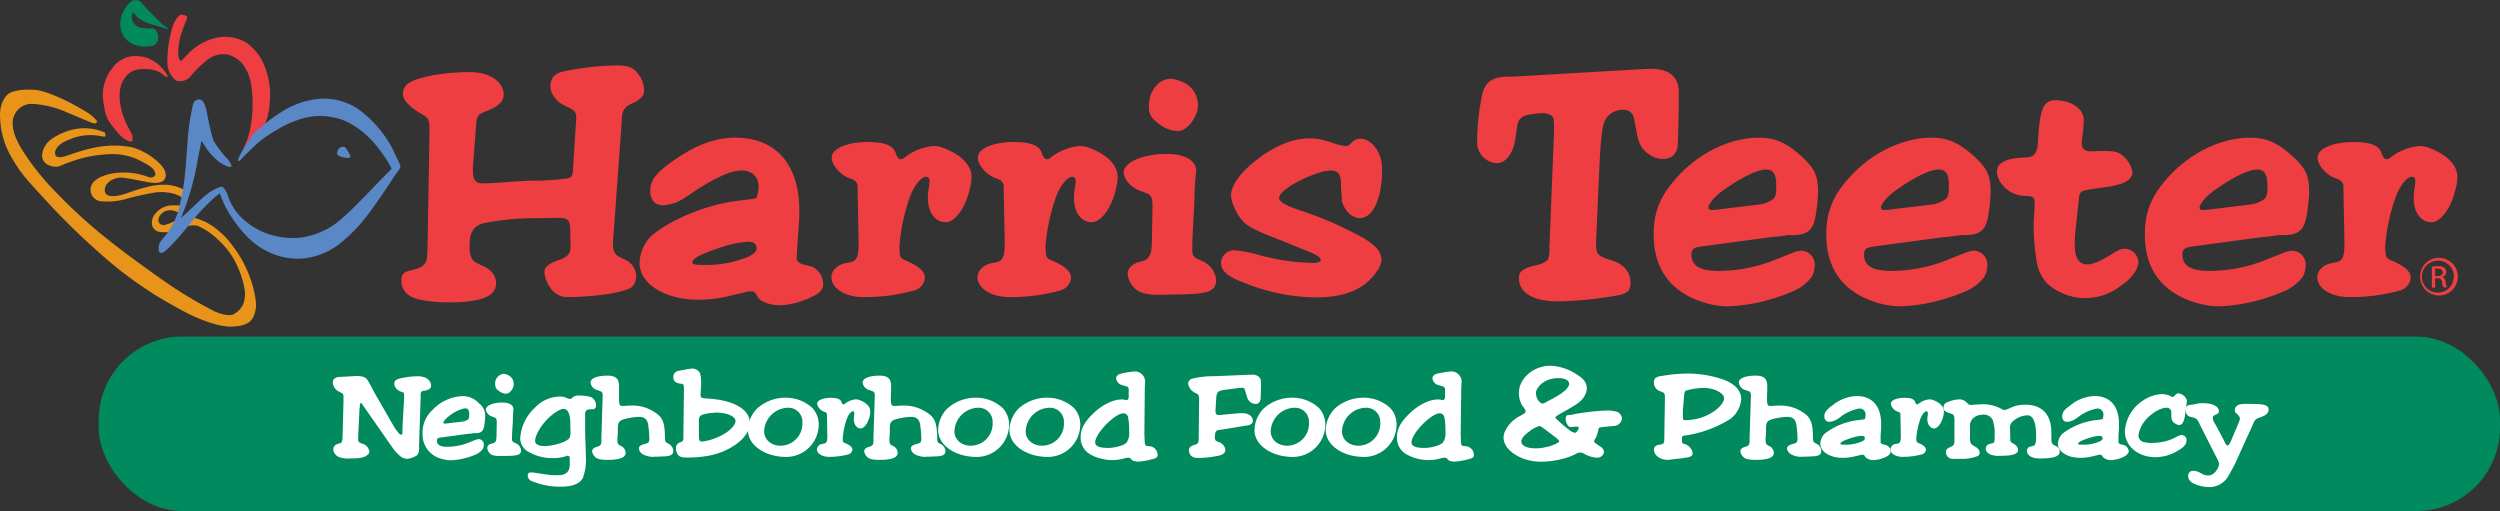 <svg id="Layer_1" data-name="Layer 1" xmlns="http://www.w3.org/2000/svg" viewBox="0 0 538.81 110.14"><rect x="0" y="0" width="538.81" height="110.14" fill="#333333" stroke="none"/><defs><style>.cls-1{fill:#008a5e;}.cls-2{fill:#e8941a;}.cls-3{fill:#5a87c6;}.cls-4{fill:#ef3e42;}.cls-5{fill:#fff;}</style></defs><rect class="cls-1" x="21.27" y="72.54" width="517.54" height="37.6" rx="18"/><path class="cls-2" d="M148.06,279.79a11.26,11.26,0,0,0-5.59-.81,13.18,13.18,0,0,0-5.77,2.21,4.79,4.79,0,0,0-2.06,3.14,2.16,2.16,0,0,0,1.24,2.46,3.58,3.58,0,0,0,2.1.39c.54-.11,1.75-.75,3.6-1.32a26.14,26.14,0,0,1,6.84-1.32,13.44,13.44,0,0,1,6.88,1.14c2,1,3.1,1.71,3.42,2.28s.52,1.12-.14,1.43a1.27,1.27,0,0,1-1.14,0,15.39,15.39,0,0,0-6.95-.85c-2.85.39-4.13,1.28-4.7,1.85a2.45,2.45,0,0,0-.54,2.78,2.53,2.53,0,0,0,2.21,1.5,15.24,15.24,0,0,0,4.88-.43,64,64,0,0,1,6.27-1.43,10,10,0,0,1,3.35,0,6.93,6.93,0,0,1,2.25.71,2.78,2.78,0,0,0,.74.36l-.39,1.74a11.29,11.29,0,0,0-1.74-.1,4.74,4.74,0,0,0-3.71,1.67,2.89,2.89,0,0,0-.75,2.82,2,2,0,0,0,1.89,1.28,9,9,0,0,0,1.75,0s3.44-1.17,4.05-1.34a5.49,5.49,0,0,1,2.11,0,15.54,15.54,0,0,1,4.6,3.21,16.51,16.51,0,0,1,3.56,4.73c.92,1.75,2.38,5.74,1.92,7.77a4.34,4.34,0,0,1-2.42,3.35c-.82.38-2.35.1-4.06-.64a89.66,89.66,0,0,1-8.16-4.7c-2.46-1.57-10.51-7.31-14.61-10.62a107.6,107.6,0,0,1-11.36-10.3,53.45,53.45,0,0,1-7.55-9.54c-1.57-2.61-2.43-5.46-1.36-7.34a4.07,4.07,0,0,1,3.85-2.21,21.59,21.59,0,0,1,7.59,1.92c3.67,1.53,5.41,2.34,5.8,2.29s.57-.36.43-.57a9,9,0,0,0-2.6-2.11c-1.78-1.1-7.62-4.35-10.86-4.56s-5.06.43-5.63.89-2,2.1-1.75,5.24a17.8,17.8,0,0,0,2.49,8.48c1.79,3.06,2.64,4.09,6.13,7.87A155.86,155.86,0,0,0,148,306.7a85.84,85.84,0,0,0,16.25,11.19c4.48,2.53,8.76,3.84,11.08,3.77s4.16-.49,4.88-2.31.64-2.92-.18-6.31a25.86,25.86,0,0,0-4.53-9,17.87,17.87,0,0,0-4.41-4.2,12,12,0,0,0-3.82-1.64c-.53-.11-3.63,1.53-3.63,1.53l-.07-1.07a8.1,8.1,0,0,1-2.6,1.1c-1.11.15-1.71-.85-1-2a2.65,2.65,0,0,1,2.67-1.14,6,6,0,0,1,1.64.57l1.24-4.81a9,9,0,0,0-4.06-1.28c-3.67-.22-7.72,1.63-9.62,2.13-3.45.93-3.77-.42-3.74-1.06.1-1.83,2.32-2.78,3.89-2.6,1.91.21,5.52,1.06,6.51,1.1s2.21,0,2.61-1-.15-2.24-1.46-3.42a14,14,0,0,0-5.71-3.24c-5.16-1-9.44.21-13.89,1.78-2.16.76-2.78.22-2.64-.78s1.28-2.09,3.46-2.82a10.71,10.71,0,0,1,4.67-.78c1.07,0,2.42.36,2.52.32a.4.4,0,0,0,.18-.46A1.29,1.29,0,0,0,148.06,279.79Z" transform="translate(-125.52 -251.27)"/><path class="cls-3" d="M199.74,285.22c-1-.19-1.49-.44-1.56-.84A1.46,1.46,0,0,1,199,283c.53-.14.86-.09,1.1.24a8.77,8.77,0,0,1,.61,1c.24.43.47.65.24.9s-.47.19-.76.14A4.59,4.59,0,0,1,199.74,285.22Z" transform="translate(-125.52 -251.27)"/><path class="cls-4" d="M161.73,267.74a10,10,0,0,0-1.73-2.26,7.54,7.54,0,0,0-5.06-2.13,6.08,6.08,0,0,0-5.2,2.6,9.27,9.27,0,0,0-1.89,7.58c.47,3.39,1.18,4,2.67,5.88s2.61,2.33,3,2.35c.72,0,.56-.32.57-.71,0-1.25-.78-1.6-1.78-4.17s-1.59-6.13-.14-8.44c.89-1.43,2-2.42,5-2.28a6.44,6.44,0,0,1,2.92.75,10.83,10.83,0,0,1,1,.82A.71.71,0,0,0,161.73,267.74Z" transform="translate(-125.52 -251.27)"/><path class="cls-4" d="M164.44,254.44c-.71.45-1.41,1.32-1.91,3.24a25.73,25.73,0,0,0-.93,7.52,5.36,5.36,0,0,0,1,2.56c.57.72,1,1.14,2,1a2.92,2.92,0,0,0,2.17-1.28,24.13,24.13,0,0,1,3.46-3.32,5.68,5.68,0,0,1,4.38-1.14,6.45,6.45,0,0,1,3.31,2.18,10,10,0,0,1,1.78,4.66,27.53,27.53,0,0,1,.11,6.7,22.52,22.52,0,0,1-.89,4.49,31.22,31.22,0,0,1-1.68,3.81,48.83,48.83,0,0,0,4.42-4.84,14.7,14.7,0,0,0,2-6.77,15.86,15.86,0,0,0-.82-6.88,11.1,11.1,0,0,0-4.08-5.8,8.82,8.82,0,0,0-6.13-1.26,12.4,12.4,0,0,0-6.27,3.25c-1.6,1.64-1.82,1.89-1.82,1.89-.19-.16-.7-.63-.6-2a14,14,0,0,1,.8-4.35c.44-1.34,1-2.56,1.11-2.9s-.22-.52-.54-.66A1.9,1.9,0,0,0,164.44,254.44Z" transform="translate(-125.52 -251.27)"/><path class="cls-1" d="M161.73,257.58s-2.11-.67-3.32-1a9,9,0,0,1-2.4-1,3.92,3.92,0,0,1-1.28-1.05,3.83,3.83,0,0,1-.52-.65,2.1,2.1,0,0,0-.28.79,2.35,2.35,0,0,0,.74,1.94,2.68,2.68,0,0,0,1.63.69,10,10,0,0,0,2.06.06c.37,0,.94.59,1.06,1a2.64,2.64,0,0,1,.08,1.74c-.4.7-.69,1.09-2.17,1.17a5.85,5.85,0,0,1-3.69-.8,4.34,4.34,0,0,1-2.12-3.17,5.79,5.79,0,0,1,.89-4.09c1-1.57,1.49-1.74,1.86-1.86a2,2,0,0,1,1.34.15c.35.2.52.51,1.18,1.25s1.8,1.86,2.94,3a13.57,13.57,0,0,0,2,1.65Z" transform="translate(-125.52 -251.27)"/><path class="cls-3" d="M175.45,287a5.19,5.19,0,0,0-1.13-1.7,25.42,25.42,0,0,1-2.78-3.71,48.91,48.91,0,0,1-1.39-5.95c-.28-1.39-.78-2.74-1.39-2.88a1.31,1.31,0,0,0-1.6.85,49,49,0,0,0-1.21,8.05c-.25,3.46-.5,7.13-.78,9a52,52,0,0,1-1.14,5.74,16.23,16.23,0,0,1-2.28,4.88c-.93,1.31-1.85,2-2,3s.09,1.55.5,1.51.85-.32,2-1.46,3.63-4.06,4.56-5.27a44.77,44.77,0,0,1,4.31-4.63,17.42,17.42,0,0,1,1.78-1.51,18.79,18.79,0,0,0,1.42,3.29c1,1.92,4.13,6.73,8,8.8a14.74,14.74,0,0,0,8.12,2,15.38,15.38,0,0,0,8.12-3.07,34.55,34.55,0,0,0,6.38-6.59c1.64-2.15,4.1-5.84,5.2-7.52s1.66-2.35,1.66-2.35v-.58s-.23-.52-1.09-2.27A20.67,20.67,0,0,0,208,280a23.8,23.8,0,0,0-5.34-5.27,13.32,13.32,0,0,0-8.09-2.18,18,18,0,0,0-7.83,2.5,39.27,39.27,0,0,0-6.28,4.77,20.61,20.61,0,0,0-1.85,2.6,19.93,19.93,0,0,0-1.67,2.92,2.29,2.29,0,0,0-.13.58h.38s1.39-1.49,3.06-3.06a22.42,22.42,0,0,1,4.78-3.49,21.32,21.32,0,0,1,4.59-2.21,13.75,13.75,0,0,1,8.16-.5c3.06.64,6.84,3.1,9.73,7.16a20.45,20.45,0,0,1,2.41,3.84s-1.33,1.31-3.16,3.21c-2.11,2.19-4.89,5.12-7.27,7.24a16.7,16.7,0,0,1-9.26,4.38,17,17,0,0,1-7.31-.93,15.89,15.89,0,0,1-5.16-3.21,11.74,11.74,0,0,1-2.85-4.13c-.78-2.66-1.61-2.71-1.61-2.71s-1.81.18-4.52,2.78c-2.25,2.17-4.29,4-4.29,4a47.28,47.28,0,0,0,2.12-5.95,52.72,52.72,0,0,0,1.53-6.7c.39-2,.82-4.06.82-4.06l1.14,1.82a17.64,17.64,0,0,0,2.24,2.46,8,8,0,0,0,2.32,1.31C175,287.25,175.41,287.21,175.45,287Z" transform="translate(-125.52 -251.27)"/><path class="cls-4" d="M262,273.45l-.79.36a3,3,0,0,0-1.64,2.57l-.07,1.36-1.72,23.63-.14,1.72v.85c0,1.43.36,2.15,1.29,2.65l1.85.92a4.11,4.11,0,0,1,1.86,3.29,3.23,3.23,0,0,1-1.07,2.43c-1.5,1.07-8,2.07-13.93,2.07a4.31,4.31,0,0,1-3.49-2,6.53,6.53,0,0,1-1.29-3.36c0-1.14.86-1.86,3.36-2.71,1.71-.64,2.28-1.36,2.28-2.86l-.07-3.57c-.07-2.14-.5-2.57-2.64-2.57l-5.07.07a53.88,53.88,0,0,0-11.21,1.14c-2,.65-2.79,2-2.79,4.79a6.14,6.14,0,0,0,.36,2.43c.29.78.72,1.14,2.5,1.92s2.86,2.07,2.86,3.72c0,2.85-3.15,4.14-10.36,4.14a32.3,32.3,0,0,1-5.21-.43c-3.28-.5-4.85-1.93-4.85-4.36,0-1.28.5-1.78,2.21-2.14,2.5-.57,3.35-1.35,3.35-3.28l.08-1.36.42-24.42V279.1c0-2-.21-2.43-1.64-3.22-2.78-1.64-4.07-3-4.07-4.42a2.72,2.72,0,0,1,.86-2c1.71-1.5,7.71-2.65,13.57-2.65,4.21,0,7.28,2.07,7.28,4.86,0,1.5-1.22,2.64-4.14,3.71a4.46,4.46,0,0,0-1.15.64,2.32,2.32,0,0,0-.57,1.15,5.71,5.71,0,0,1-.07.93l-.71,9.21V288c0,2.07.57,2.79,2.07,2.79h.14c1.07,0,2.22-.08,3.43-.15,3.28-.28,5.35-.35,6.35-.43H242l3.42-.21c1.29-.14,2.07-.21,2.43-.29.93-.21,1.14-.57,1.21-2.71l.58-9.07a12.06,12.06,0,0,0,.07-1.35c0-1-.29-1.43-1.36-2-2.21-1.07-2.43-1.22-3.21-2.22a4,4,0,0,1-1-2.5,3.5,3.5,0,0,1,.71-2.14,4.22,4.22,0,0,1,1.86-1,61.68,61.68,0,0,1,11.92-1.35c2.29,0,3.5.5,4.5,1.92a5.87,5.87,0,0,1,1.21,3.36C264.38,271.81,263.67,272.67,262,273.45Z" transform="translate(-125.52 -251.27)"/><path class="cls-4" d="M301,315a17.71,17.71,0,0,1-7.35,2.07c-2,0-4.07-.71-4.71-1.64l-.57-.93a1.11,1.11,0,0,0-1-.43,3,3,0,0,0-.79.07l-3.36.79a27.77,27.77,0,0,1-7.35.93c-7,0-12.5-3.43-12.5-7.86a8.51,8.51,0,0,1,2.5-5.85c3.93-3.43,11.64-6.64,17.93-7.5l3.78-.5c.93-.07,1.07-.21,1.21-1a7.51,7.51,0,0,0,.22-1.57c0-2.21-1.36-3.57-3.72-3.57s-6.21,1.86-10.85,5c-2.28,1.57-3.14,2-4.85,2.36a8.44,8.44,0,0,1-1.15.14c-1.78,0-2.78-1.14-2.78-3.22s1.28-3.78,4.64-6.14c5.07-3.64,9.35-5.21,13.64-5.21,8.78,0,13.85,5.71,13.85,15.71,0,.86,0,1.64-.07,2.5l-.29,4.07-.14,2.14c0,.64-.07,1.22-.07,1.64s.43.93,1.21,1.22l2,.5a4.06,4.06,0,0,1,2.5,3.78C302.94,313.51,302.37,314.3,301,315ZM286.8,303.37a21.16,21.16,0,0,0-4.57.79c-4.92,1.5-7.49,2.71-7.49,3.64,0,.43.64.57,2.07.57h1.64a23.16,23.16,0,0,0,7.07-1.29c2-.64,3.07-1.42,3.07-2.28S288.09,303.37,286.8,303.37Z" transform="translate(-125.52 -251.27)"/><path class="cls-4" d="M334.57,291.88c-.93,4.14-3.21,7.28-5.21,7.28-2.29,0-3.86-2.07-3.86-5.21a14.22,14.22,0,0,1,.29-2.72c0-.42.07-.78.07-1,0-.57-.29-.85-.79-.85-1.07,0-2.78,2.21-3.57,4.71a40.53,40.53,0,0,0-2.14,10.35,8.1,8.1,0,0,0,.07,1.15,2.53,2.53,0,0,0,.15.92c.14.36.42.65,1.21.93,2.86,1.22,4.07,2.36,4.07,3.71a3.17,3.17,0,0,1-2.29,2.72,39.73,39.73,0,0,1-11,1.43c-3.86,0-6.86-1.86-6.86-4.29,0-1.5,1.43-2.78,3.29-3.07,2.14-.28,2.57-.93,2.57-4.35v-.36l-.21-10.78v-1a2.06,2.06,0,0,0-.15-.64c-.21-.5-.5-.72-1.43-1.08-2.07-.64-4-2.85-4-4.49,0-1.93,3.28-3.36,7.71-3.36,3.64,0,5.49.71,6.07,2.36.35,1,.64,1.35,1.14,1.35a1.57,1.57,0,0,0,.86-.43,11.73,11.73,0,0,1,6.14-2.42,6.77,6.77,0,0,1,2.71.64c3.57,1.5,5.5,3.64,5.5,6.07A10.29,10.29,0,0,1,334.57,291.88Z" transform="translate(-125.52 -251.27)"/><path class="cls-4" d="M366.06,291.88c-.93,4.14-3.22,7.28-5.21,7.28-2.29,0-3.86-2.07-3.86-5.21a14.22,14.22,0,0,1,.29-2.72c0-.42.07-.78.07-1,0-.57-.29-.85-.79-.85-1.07,0-2.78,2.21-3.57,4.71a40.53,40.53,0,0,0-2.14,10.35,8.1,8.1,0,0,0,.07,1.15,2.81,2.81,0,0,0,.14.92c.15.36.43.65,1.22.93,2.85,1.22,4.07,2.36,4.07,3.71a3.17,3.17,0,0,1-2.29,2.72,39.79,39.79,0,0,1-11,1.43c-3.86,0-6.86-1.86-6.86-4.29,0-1.5,1.43-2.78,3.29-3.07,2.14-.28,2.57-.93,2.57-4.35v-.36l-.22-10.78v-1a2,2,0,0,0-.14-.64c-.21-.5-.5-.72-1.43-1.08-2.07-.64-4-2.85-4-4.49,0-1.93,3.29-3.36,7.71-3.36,3.65,0,5.5.71,6.07,2.36.36,1,.65,1.35,1.15,1.35a1.52,1.52,0,0,0,.85-.43,11.79,11.79,0,0,1,6.14-2.42,6.78,6.78,0,0,1,2.72.64c3.57,1.5,5.49,3.64,5.49,6.07A10.25,10.25,0,0,1,366.06,291.88Z" transform="translate(-125.52 -251.27)"/><path class="cls-4" d="M379.62,314.72l-3.78.08h-.43a11,11,0,0,1-4.14-.58,4.85,4.85,0,0,1-2.71-3.85c0-1.36,1-2.29,2.78-2.71s2.36-1.22,2.43-4l.14-7.29v-.92c0-1.5-.36-2.22-1.21-2.5l-1.5-.57c-1.93-.72-3.5-2.5-3.5-3.93,0-2.21,4.14-4,9.28-4,3.93,0,6.36,1.43,6.36,3.71,0,.15-.08.43-.08.86a32.77,32.77,0,0,0-.28,4.21c-.07,1.86-.14,3.93-.29,6.14-.14,2.43-.21,4.36-.21,5.86a3.71,3.71,0,0,0,.14.93,1.83,1.83,0,0,0,.72.78c.21.07.57.29,1.21.57a4.86,4.86,0,0,1,3.07,4.07C387.62,314,386.12,314.65,379.62,314.72Zm3.64-38.7c-.92,2.08-2.49,3.5-3.92,3.5a6.94,6.94,0,0,1-4.14-1.64c-1.57-1.14-2.07-2.07-2.07-3.57,0-3.5,2.07-6.07,4.85-6.07a8.47,8.47,0,0,1,1.5.36,6,6,0,0,1,2.71,1.57,5.29,5.29,0,0,1,1.5,3.78A5,5,0,0,1,383.26,276Z" transform="translate(-125.52 -251.27)"/><path class="cls-4" d="M418.46,298.3a4.09,4.09,0,0,1-2.92-1.93,6,6,0,0,1-.79-1.71c-.07-.43-.07-1.14-.14-2.14a5.21,5.21,0,0,1-.07-1v-.36c0-2.35-.57-3.14-2.29-3.14a8.12,8.12,0,0,0-2.28.43c-4.57,1.43-8.78,4.07-8.78,5.5,0,.78,1.57,1.71,4.49,2.64a78.52,78.52,0,0,1,11.57,4.85c4.21,2.07,6,3.79,6,5.79a4.38,4.38,0,0,1-.93,2.43c-2.64,3.92-6.78,5.71-13.28,5.71a41.94,41.94,0,0,1-14.78-2.93c-4.14-1.5-5.57-2.71-5.57-4.57a2.78,2.78,0,0,1,3-2.64,27.55,27.55,0,0,1,5.43,1.07c1.64.43,3.07.71,4.14.93a47.7,47.7,0,0,0,7.42.71c.86,0,1.5-.28,1.5-.71s-1-1.14-2.93-1.86l-5.42-2.21c-5.57-2.14-7.14-2.93-8.36-4.14a9.57,9.57,0,0,1-1.92-3.07,6.41,6.41,0,0,1-.72-2.57c0-2,1.93-4.79,5.14-7.36,4.15-3.28,8.07-4.93,11.86-4.93a10.49,10.49,0,0,1,3.07.43,20.7,20.7,0,0,1,2.28.72,10.67,10.67,0,0,0,2.29.5,1.28,1.28,0,0,0,.92-.29l.65-.64a2.75,2.75,0,0,1,1.64-.64c2.5,0,4.71,3,4.71,6.42C423.39,294.16,421.46,298.3,418.46,298.3Z" transform="translate(-125.52 -251.27)"/><path class="cls-4" d="M487.3,276.31c-.08,3.64-.15,5.86-.22,6.57a3.21,3.21,0,0,1-1.14,2.07,3.38,3.38,0,0,1-2.07.57,5.2,5.2,0,0,1-3.07-1.07c-1.5-1.14-2.07-2.14-2.5-4.43l-.29-1.64-.28-1.21a2.27,2.27,0,0,0-2.64-2.22,4.18,4.18,0,0,0-3.93,3c-.43,1.43-.71,4.5-.93,9.21l-.71,16.07v.28a5.83,5.83,0,0,0,.14,1.86c.21.86.93,1.29,2.71,1.86,3,.78,4.57,2.57,4.57,5a3.08,3.08,0,0,1-.43,1.71,4.3,4.3,0,0,1-2.42,1,79.63,79.63,0,0,1-12.86,1.28c-5.21,0-8.35-1.85-8.35-5,0-1.43.86-2.07,3.36-2.72a5.52,5.52,0,0,0,2.85-1.21,5.41,5.41,0,0,0,.36-2.64c0-.65.07-1.15.07-1.5l.93-23.42v-1.29c0-.78-.07-1.21-.07-1.43-.15-.85-1.07-1.35-2.5-1.35a24.66,24.66,0,0,0-2.64.28c-1.93.36-2.57,1-2.79,2.93l-.28,2c-.43,3.36-2.07,5.57-4.07,5.57a4.47,4.47,0,0,1-4.22-4.64A49.71,49.71,0,0,1,445,271.53c.64-2.5,2-3.57,5-3.72l2.5-.07,25.64-1.5c1.57-.07,2.71-.14,3.28-.14,3.86,0,5.93,1.79,5.93,5.07Z" transform="translate(-125.52 -251.27)"/><path class="cls-4" d="M516.85,297.66c-.5,3.07-1.64,4.14-4.5,4.28h-1.64a12.21,12.21,0,0,1-2,.29l-2,.21-14.85,2c-1.36.22-1.79.65-1.79,1.72,0,2.42,1.86,3.5,5.86,3.5a32.9,32.9,0,0,0,11.35-2.08l4.64-1.85a7.23,7.23,0,0,1,1.86-.43,3,3,0,0,1,2.85,3.28,5,5,0,0,1-.64,2.36,9.72,9.72,0,0,1-4.28,3.21,39.37,39.37,0,0,1-13.57,3.14,18,18,0,0,1-5-.71c-7.35-2.14-11.21-7.14-11.21-14.71,0-5.28,1.57-8.85,5.86-13.28,4.64-4.71,10.92-7.64,16.78-7.64,3.57,0,5.85,1,9.28,4.07,2.78,2.57,3.5,4.14,3.5,7.64A36.59,36.59,0,0,1,516.85,297.66Zm-10.71-9.85c-1.86,0-5.21,1.64-9.14,4.42-1.79,1.22-3.29,3-3.29,3.79,0,.35.29.5.72.5a9.41,9.41,0,0,0,1.78-.15l8.29-1a6.41,6.41,0,0,0,3.28-1.29c.43-.43.57-1.21.57-2.71C508.35,288.81,507.78,287.81,506.14,287.81Z" transform="translate(-125.52 -251.27)"/><path class="cls-4" d="M554.05,297.66c-.5,3.07-1.64,4.14-4.5,4.28h-1.64a12.44,12.44,0,0,1-2,.29l-2,.21-14.85,2c-1.36.22-1.79.65-1.79,1.72,0,2.42,1.86,3.5,5.86,3.5a32.9,32.9,0,0,0,11.35-2.08l4.64-1.85a7.23,7.23,0,0,1,1.86-.43,3,3,0,0,1,2.85,3.28,5,5,0,0,1-.64,2.36,9.78,9.78,0,0,1-4.28,3.21,39.37,39.37,0,0,1-13.57,3.14,18,18,0,0,1-5-.71c-7.35-2.14-11.21-7.14-11.21-14.71,0-5.28,1.57-8.85,5.86-13.28,4.64-4.71,10.92-7.64,16.78-7.64,3.57,0,5.85,1,9.28,4.07,2.78,2.57,3.5,4.14,3.5,7.64A36.59,36.59,0,0,1,554.05,297.66Zm-10.71-9.85c-1.86,0-5.22,1.64-9.14,4.42-1.79,1.22-3.29,3-3.29,3.79,0,.35.29.5.72.5a9.41,9.41,0,0,0,1.78-.15l8.29-1a6.41,6.41,0,0,0,3.28-1.29c.43-.43.57-1.21.57-2.71C545.55,288.81,545,287.81,543.34,287.81Z" transform="translate(-125.52 -251.27)"/><path class="cls-4" d="M582.32,313.08a12.34,12.34,0,0,1-15.42-.57,8.41,8.41,0,0,1-2.29-4.14,46.29,46.29,0,0,1-.78-9,9.19,9.19,0,0,1,.07-1.35c.07-1.22.14-2.22.14-2.86,0-1.28-.28-1.57-1.57-1.64a10.91,10.91,0,0,1-1.57-.14c-2.64-.43-5-2.86-5-5.22,0-1.57,1.79-2.64,4.64-2.85l2.08-.15c1.35-.14,2-1.07,2.14-3.28.35-7.07,1.14-9,3.71-9,3.5,0,6.14,1.86,6.14,4.22a23.92,23.92,0,0,1-.21,3,16.86,16.86,0,0,0-.22,2.08c0,1.14.72,1.71,2.07,1.71a10.32,10.32,0,0,0,1.36-.07h1.21c2.86,0,3.43.21,4.72,1.5a5.59,5.59,0,0,1,1.57,3c0,1.78-1.86,2.78-6.22,3.35-.85.07-1.49.22-2.07.29l-1.28.21c-1.64.29-1.86.5-2,2.22l-.64,6a28.1,28.1,0,0,0-.22,3.43c0,3.14.86,4.43,2.79,4.43,1.07,0,2.85-.72,5.07-2.14,1.5-.93,2.07-1.22,2.78-1.22a3,3,0,0,1,3.07,2.79C586.39,309.37,584.89,311.37,582.32,313.08Z" transform="translate(-125.52 -251.27)"/><path class="cls-4" d="M622.66,297.66c-.5,3.07-1.64,4.14-4.49,4.28h-1.65a12,12,0,0,1-2,.29l-2,.21-14.86,2c-1.35.22-1.78.65-1.78,1.72,0,2.42,1.86,3.5,5.85,3.5a33,33,0,0,0,11.36-2.08l4.64-1.85a7.26,7.26,0,0,1,1.85-.43,3,3,0,0,1,2.86,3.28,5.11,5.11,0,0,1-.64,2.36,9.76,9.76,0,0,1-4.29,3.21A39.27,39.27,0,0,1,604,317.29a17.91,17.91,0,0,1-5-.71c-7.36-2.14-11.21-7.14-11.21-14.71,0-5.28,1.57-8.85,5.85-13.28,4.65-4.71,10.93-7.64,16.78-7.64,3.57,0,5.86,1,9.29,4.07,2.78,2.57,3.49,4.14,3.49,7.64A35.07,35.07,0,0,1,622.66,297.66ZM612,287.81c-1.85,0-5.21,1.64-9.14,4.42-1.78,1.22-3.28,3-3.28,3.79,0,.35.29.5.71.5a9.55,9.55,0,0,0,1.79-.15l8.28-1a6.42,6.42,0,0,0,3.29-1.29c.42-.43.57-1.21.57-2.71C614.17,288.81,613.6,287.81,612,287.81Z" transform="translate(-125.52 -251.27)"/><path class="cls-4" d="M654.79,291.88c-.92,4.14-3.21,7.28-5.21,7.28-2.28,0-3.85-2.07-3.85-5.21a14.92,14.92,0,0,1,.28-2.72c0-.42.07-.78.07-1,0-.57-.28-.85-.78-.85-1.07,0-2.79,2.21-3.57,4.71a40.19,40.19,0,0,0-2.15,10.35,7.1,7.1,0,0,0,.08,1.15,2.81,2.81,0,0,0,.14.92c.14.36.43.65,1.21.93,2.86,1.22,4.07,2.36,4.07,3.71a3.17,3.17,0,0,1-2.28,2.72,39.81,39.81,0,0,1-11,1.43c-3.85,0-6.85-1.86-6.85-4.29,0-1.5,1.43-2.78,3.28-3.07,2.15-.28,2.57-.93,2.57-4.35v-.36l-.21-10.78v-1a2,2,0,0,0-.14-.64c-.22-.5-.5-.72-1.43-1.08-2.07-.64-4-2.85-4-4.49,0-1.93,3.28-3.36,7.71-3.36,3.64,0,5.5.71,6.07,2.36.36,1,.64,1.35,1.14,1.35a1.54,1.54,0,0,0,.86-.43,11.76,11.76,0,0,1,6.14-2.42,6.74,6.74,0,0,1,2.71.64c3.57,1.5,5.5,3.64,5.5,6.07A9.8,9.8,0,0,1,654.79,291.88Z" transform="translate(-125.52 -251.27)"/><path class="cls-5" d="M217,335.48c-.63.06-.76.19-.82.73l0,.63-.33,10c0,.05,0,.32,0,.76a1,1,0,0,1,0,.24,2.28,2.28,0,0,1-.4,1.5,2.69,2.69,0,0,1-.82.46,3.42,3.42,0,0,1-1.33.35,2.59,2.59,0,0,1-1.28-.38,9.79,9.79,0,0,1-1.82-1.9l-5.84-8.37L204,339l-.44-.65c-.08-.13-.16-.22-.24-.22s-.25.17-.25.47c0,.08,0,.16,0,.3s-.06.38-.06.43l-.3,6.06,0,.52V346c0,.46.19.65.87.9a2,2,0,0,1,1.54,1.71.85.85,0,0,1-.38.68c-.59.57-1.65.79-3.72.79a5.91,5.91,0,0,1-2.42-.3,2,2,0,0,1-1.25-1.58,1.22,1.22,0,0,1,.87-1.22l.63-.19c.35-.08.49-.52.51-1.49l.19-7.45,0-1v-.11a.79.79,0,0,0-.52-.84l-.65-.33a2.38,2.38,0,0,1-1.14-1.87,1.2,1.2,0,0,1,.27-.74,1.64,1.64,0,0,1,.93-.43l1.87-.11,2-.11h.25a4.74,4.74,0,0,1,1.19.16c.76.28.87.41,1.8,2.15l.51,1,.28.49,3.88,6.74c.11.19.27.46.49.81a6,6,0,0,0,.52.68c.32.44.54.63.73.63s.27-.19.3-.47l0-.43,0-.57.35-6.28c0-.27,0-.49,0-.62a1.35,1.35,0,0,0,0-.33.46.46,0,0,0-.38-.49l-.54-.19a2.3,2.3,0,0,1-1-.92,1.21,1.21,0,0,1-.19-.68c0-.57.3-.9,1.11-1.12a17.54,17.54,0,0,1,4.05-.51c1.55,0,2.75.84,2.75,1.93C218.58,334.88,217.9,335.37,217,335.48Z" transform="translate(-125.52 -251.27)"/><path class="cls-5" d="M229.89,343c-.19,1.17-.63,1.57-1.72,1.63h-.62a6,6,0,0,1-.76.11l-.76.08-5.66.76c-.51.08-.68.24-.68.65,0,.93.71,1.33,2.23,1.33a12.74,12.74,0,0,0,4.32-.78l1.77-.71a2.9,2.9,0,0,1,.71-.16,1.15,1.15,0,0,1,1.08,1.25,1.84,1.84,0,0,1-.24.89,3.82,3.82,0,0,1-1.63,1.23,15.16,15.16,0,0,1-5.17,1.19,6.86,6.86,0,0,1-1.9-.27,5.41,5.41,0,0,1-4.27-5.6,6.58,6.58,0,0,1,2.23-5.06,9.35,9.35,0,0,1,6.39-2.9,4.7,4.7,0,0,1,3.53,1.55,3.27,3.27,0,0,1,1.34,2.9A13.48,13.48,0,0,1,229.89,343Zm-4.08-3.75a7.8,7.8,0,0,0-3.48,1.68c-.68.46-1.25,1.14-1.25,1.44,0,.14.11.19.27.19a4.13,4.13,0,0,0,.68-.05l3.15-.38a2.41,2.41,0,0,0,1.25-.49c.17-.17.22-.46.22-1C226.65,339.67,226.43,339.29,225.81,339.29Z" transform="translate(-125.52 -251.27)"/><path class="cls-5" d="M234.72,349.53l-1.44,0h-.16a4.17,4.17,0,0,1-1.58-.22,1.85,1.85,0,0,1-1-1.46c0-.52.38-.87,1.06-1s.9-.46.93-1.52l.05-2.77v-.36c0-.57-.14-.84-.46-.95l-.57-.21a2,2,0,0,1-1.33-1.5c0-.84,1.57-1.52,3.53-1.52,1.49,0,2.42.54,2.42,1.41,0,.06,0,.16,0,.33a13.51,13.51,0,0,0-.11,1.6c0,.71-.05,1.5-.11,2.34s-.08,1.66-.08,2.23a1.28,1.28,0,0,0,.06.35.64.64,0,0,0,.27.3l.46.22a1.84,1.84,0,0,1,1.17,1.55C237.77,349.26,237.2,349.51,234.72,349.53Zm1.39-14.73c-.35.79-1,1.33-1.49,1.33a2.64,2.64,0,0,1-1.58-.62,1.51,1.51,0,0,1-.79-1.36,2.06,2.06,0,0,1,1.85-2.31,3,3,0,0,1,.57.13,2.31,2.31,0,0,1,1,.6,2,2,0,0,1,.57,1.44A1.89,1.89,0,0,1,236.11,334.8Z" transform="translate(-125.52 -251.27)"/><path class="cls-5" d="M253.83,339.21a.76.76,0,0,1-.51.27l-.6,0c-.79.05-1.09.35-1.09,1.12a2.58,2.58,0,0,0,0,.46c0,.3,0,1.19,0,2.66,0,.65,0,1.8.1,3.37,0,1,.06,1.82.06,2.39a11.88,11.88,0,0,1-.6,4.68c-.6,1.33-2.2,2-4.84,2a15.74,15.74,0,0,1-6.2-1.2,1.28,1.28,0,0,1-.89-1.19c0-.49.22-.68.84-.68a4.32,4.32,0,0,1,.54.05l1.8.27a18.11,18.11,0,0,0,3.31.28c1.74,0,2.56-.74,2.56-2.31V350c0-.3-.16-.51-.41-.51a1.43,1.43,0,0,0-.43.11,8.93,8.93,0,0,1-2.88.4,9.9,9.9,0,0,1-5-1.27,3.34,3.34,0,0,1-1.95-3.1,9.9,9.9,0,0,1,3.26-6.58,7.43,7.43,0,0,1,5.24-2.31,3.18,3.18,0,0,1,1.42.27,2.55,2.55,0,0,0,.81.24c.17,0,.25,0,.52-.29a2,2,0,0,1,1.47-.44c.27,0,.73,0,1.3.08a5.19,5.19,0,0,1,1.25.27,1.89,1.89,0,0,1,1.06,1.66A1,1,0,0,1,253.83,339.21Zm-5.38,4.51c0-.09,0-.36,0-.85v-.21c0-2.07-.49-3.16-1.42-3.27H247c-.76,0-2.36,1-3.69,2.4s-2.45,3.37-2.45,4.51c0,.73.71,1.11,2.12,1.11a12.19,12.19,0,0,0,4-.89,3.44,3.44,0,0,0,1.12-.68c.3-.3.38-.66.38-1.8C248.48,343.93,248.45,343.83,248.45,343.72Z" transform="translate(-125.52 -251.27)"/><path class="cls-5" d="M268.37,349.64l-1.25.06h-.46a4.29,4.29,0,0,1-2.66-.57,1.65,1.65,0,0,1-.79-1.17c0-.44.33-.74,1-.93s.92-.27,1.08-.43a1.76,1.76,0,0,0,.17-1,23.55,23.55,0,0,0-.22-2.69c-.19-1.25-.79-1.8-2-1.8a12.86,12.86,0,0,0-2.36.3c-1.88.38-2.2.71-2.2,2.23,0,.63,0,1.23-.09,1.85v.57c0,.84.09,1,.76,1.33a1.63,1.63,0,0,1,1,1.5c0,1-1.31,1.49-3.86,1.49a7.58,7.58,0,0,1-1.55-.11,2,2,0,0,1-1.8-1.76c0-.41.36-.74,1-.93.84-.24,1-.46,1-1.46a5.81,5.81,0,0,1,0-.79l.27-8.62v-.11c0-.68-.11-.89-.6-1.06l-.6-.22a1.89,1.89,0,0,1-1.41-1.6c0-.92,1.41-1.49,3.69-1.49,1.72,0,2.45.68,2.45,2.25,0,.27,0,.63,0,1,0,.89,0,1.49,0,1.76,0,1.2.14,1.52.65,1.52.08,0,.25,0,.46,0a14.83,14.83,0,0,1,1.61-.08,8.47,8.47,0,0,1,4.67,1.25c2,1.19,2.45,2.28,2.5,5.49a5.27,5.27,0,0,0,.06.78c.08.36.13.41.73.71a1.8,1.8,0,0,1,1,1.5C270.66,349.29,270,349.62,268.37,349.64Z" transform="translate(-125.52 -251.27)"/><path class="cls-5" d="M284.19,347c-2.8,2-6.08,2.88-10.54,2.88-1.09,0-1.69-.16-2-.57a2.71,2.71,0,0,1-.46-1.44,1.29,1.29,0,0,1,1-1.28c.48-.19.59-.32.62-.89V344.4l.11-8.65v-.65c0-1-.08-1.09-.71-1.14-1.08-.14-1.57-.54-1.57-1.36a1.31,1.31,0,0,1,1-1.39l1.52-.27a12.17,12.17,0,0,1,1.58-.24,2,2,0,0,1,1.63.95,5.85,5.85,0,0,1,.25,2,4.23,4.23,0,0,1,0,.6l-.11,2v.11c0,.62.22.76,1.52.81,5.68.33,9.11,2.34,9.11,5.33C287.05,344.1,286.07,345.62,284.19,347Zm-4.54-6.77a9.78,9.78,0,0,0-2,.22c-1.12.22-1.47.52-1.5,1.33l0,1.8v.92c0,1.82.06,1.93.82,1.93a12.61,12.61,0,0,0,4.95-1.85c1.22-.76,2.12-1.85,2.12-2.58C284,340.94,282.07,340.18,279.65,340.18Z" transform="translate(-125.52 -251.27)"/><path class="cls-5" d="M295,349.75c-4.62,0-8.29-2.55-8.29-5.79a6.81,6.81,0,0,1,2.09-4.75,9.24,9.24,0,0,1,6-2.23,8.47,8.47,0,0,1,5.82,2.23,5.27,5.27,0,0,1,1.35,3.77A7,7,0,0,1,295,349.75Zm.43-10.6-.13,0a5.27,5.27,0,0,0-5.09,5.05c0,1.82,1.5,3.13,3.56,3.13a4.74,4.74,0,0,0,4.68-5A3,3,0,0,0,295.42,339.15Z" transform="translate(-125.52 -251.27)"/><path class="cls-5" d="M313,340.84c-.36,1.57-1.23,2.77-2,2.77s-1.46-.79-1.46-2a5.57,5.57,0,0,1,.1-1c0-.16,0-.3,0-.38s-.11-.33-.3-.33c-.41,0-1.06.85-1.36,1.8a15.23,15.23,0,0,0-.81,3.94,4,4,0,0,0,0,.43,1,1,0,0,0,.06.36c.05.13.16.24.46.35,1.09.46,1.55.9,1.55,1.41a1.22,1.22,0,0,1-.87,1,15.3,15.3,0,0,1-4.19.54c-1.46,0-2.6-.71-2.6-1.63a1.34,1.34,0,0,1,1.25-1.17c.81-.11,1-.35,1-1.66v-.13l-.08-4.11v-.38a.69.69,0,0,0-.05-.24c-.08-.19-.19-.27-.55-.41a2.23,2.23,0,0,1-1.52-1.71c0-.74,1.25-1.28,2.94-1.28,1.38,0,2.09.27,2.31.9.13.38.24.51.43.51a.6.6,0,0,0,.33-.16,4.4,4.4,0,0,1,2.34-.92,2.64,2.64,0,0,1,1,.24c1.36.57,2.09,1.39,2.09,2.31A3.93,3.93,0,0,1,313,340.84Z" transform="translate(-125.52 -251.27)"/><path class="cls-5" d="M327,349.64l-1.25.06h-.47a4.29,4.29,0,0,1-2.66-.57,1.68,1.68,0,0,1-.79-1.17c0-.44.33-.74,1-.93s.92-.27,1.09-.43a1.89,1.89,0,0,0,.16-1,23.55,23.55,0,0,0-.22-2.69c-.19-1.25-.79-1.8-2-1.8a12.86,12.86,0,0,0-2.36.3c-1.88.38-2.2.71-2.2,2.23,0,.63,0,1.23-.08,1.85v.57c0,.84.08,1,.76,1.33a1.62,1.62,0,0,1,1,1.5c0,1-1.3,1.49-3.86,1.49a7.58,7.58,0,0,1-1.55-.11,2,2,0,0,1-1.79-1.76c0-.41.35-.74,1-.93.85-.24,1-.46,1-1.46a5.81,5.81,0,0,1,0-.79l.27-8.62v-.11c0-.68-.11-.89-.6-1.06l-.6-.22a1.89,1.89,0,0,1-1.41-1.6c0-.92,1.41-1.49,3.7-1.49,1.71,0,2.44.68,2.44,2.25,0,.27,0,.63,0,1-.06.89-.06,1.49-.06,1.76,0,1.2.14,1.52.66,1.52.08,0,.24,0,.46,0a14.53,14.53,0,0,1,1.6-.08A8.51,8.51,0,0,1,325,340c2,1.19,2.44,2.28,2.5,5.49a5.46,5.46,0,0,0,.05.78c.08.36.14.41.73.71a1.8,1.8,0,0,1,1,1.5C329.32,349.29,328.67,349.62,327,349.64Z" transform="translate(-125.52 -251.27)"/><path class="cls-5" d="M336,349.75c-4.62,0-8.29-2.55-8.29-5.79a6.81,6.81,0,0,1,2.09-4.75,9.24,9.24,0,0,1,6-2.23,8.45,8.45,0,0,1,5.82,2.23A5.23,5.23,0,0,1,343,343,7,7,0,0,1,336,349.75Zm.43-10.6-.13,0a5.27,5.27,0,0,0-5.08,5.05c0,1.82,1.49,3.13,3.56,3.13a4.74,4.74,0,0,0,4.67-5A3,3,0,0,0,336.44,339.15Z" transform="translate(-125.52 -251.27)"/><path class="cls-5" d="M351.37,349.75c-4.62,0-8.29-2.55-8.29-5.79a6.81,6.81,0,0,1,2.09-4.75,9.24,9.24,0,0,1,6-2.23,8.47,8.47,0,0,1,5.82,2.23,5.27,5.27,0,0,1,1.35,3.77A7,7,0,0,1,351.37,349.75Zm.43-10.6-.13,0a5.27,5.27,0,0,0-5.09,5.05c0,1.82,1.5,3.13,3.56,3.13a4.74,4.74,0,0,0,4.68-5A3,3,0,0,0,351.8,339.15Z" transform="translate(-125.52 -251.27)"/><path class="cls-5" d="M374.31,350.1a14.92,14.92,0,0,1-3.51.66,3,3,0,0,1-.68-.09,1.16,1.16,0,0,1-.76-.4.81.81,0,0,0-.65-.36,4.15,4.15,0,0,0-.84.14,9.46,9.46,0,0,1-2.61.38,9.78,9.78,0,0,1-4.71-1.2,4.08,4.08,0,0,1-2.12-3.77c0-1.69.74-3.13,2.53-4.9,2-2,4.4-3.2,6.36-3.2a2.16,2.16,0,0,1,.46.05l.41.08.11,0c.35,0,.49-.27.49-.92v-.28a6.74,6.74,0,0,1,0-.87c0-.62-.11-.78-.62-.92l-.85-.24a1.75,1.75,0,0,1-1.25-1.45c0-.46.39-.84,1-1a20.82,20.82,0,0,1,3-.49,2.24,2.24,0,0,1,2.26,2.2l-.08,1.22L372.16,345l.08,1.52c.06.65.16.84.55.87l.51.05a1.9,1.9,0,0,1,1.71,1.88C375,349.72,374.82,349.94,374.31,350.1Zm-5.66-8.88a1,1,0,0,0-1-.87c-.81,0-2.15.84-3.56,2.23s-2.53,3.07-2.53,4,1.06,1.23,2.8,1.23a8.69,8.69,0,0,0,2.75-.49,3,3,0,0,0,1.19-.63,3.38,3.38,0,0,0,.57-2.34A14.32,14.32,0,0,0,368.65,341.22Z" transform="translate(-125.52 -251.27)"/><path class="cls-5" d="M397.22,337c0,.82-.43,1.33-1.09,1.33a1.91,1.91,0,0,1-1.49-.79,1.62,1.62,0,0,1-.33-.62c0-.08-.08-.25-.16-.52-.16-.51-.25-.79-.25-.81-.13-.63-.21-.74-.76-.74a12.6,12.6,0,0,0-1.41.14l-2.42.32c-1.3.2-1.58.49-1.66,1.8l-.16,2.64v.1c0,.6.22.87.68.87h.08l.6-.05,3.83-.35c.25,0,.52,0,.71,0,1.25,0,2.15.71,2.15,1.66,0,.51-.49.92-1.28,1l-.76.11-4.84.79-.57.08c-.52.08-.74.54-.74,1.58,0,.54.11.73.66.95a2.36,2.36,0,0,1,1.08.62,1.84,1.84,0,0,1,.52,1.17c0,.54-.46.95-1.3,1.17a22.45,22.45,0,0,1-4.62.52c-1.23,0-1.91-.6-1.91-1.72,0-.51.38-.87,1.12-1.08.57-.19.62-.19.76-.38a1.92,1.92,0,0,0,.21-1l.09-8.51a2.09,2.09,0,0,0-.06-.48c-.08-.47-.11-.52-.7-.82a2.7,2.7,0,0,1-1.61-2,1.26,1.26,0,0,1,.71-1.06,20,20,0,0,1,5.05-.57l5.63-.24,2.5-.09a2.1,2.1,0,0,1,1.33.44c.41.38.49.65.49,1.71v.52Z" transform="translate(-125.52 -251.27)"/><path class="cls-5" d="M404.18,349.75c-4.63,0-8.29-2.55-8.29-5.79a6.81,6.81,0,0,1,2.09-4.75,9.24,9.24,0,0,1,6-2.23,8.47,8.47,0,0,1,5.82,2.23,5.27,5.27,0,0,1,1.35,3.77A7,7,0,0,1,404.18,349.75Zm.43-10.6-.14,0a5.27,5.27,0,0,0-5.08,5.05c0,1.82,1.5,3.13,3.56,3.13a4.74,4.74,0,0,0,4.68-5A3,3,0,0,0,404.61,339.15Z" transform="translate(-125.52 -251.27)"/><path class="cls-5" d="M419.53,349.75c-4.62,0-8.29-2.55-8.29-5.79a6.82,6.82,0,0,1,2.1-4.75,9.24,9.24,0,0,1,6-2.23,8.45,8.45,0,0,1,5.81,2.23,5.23,5.23,0,0,1,1.36,3.77A7,7,0,0,1,419.53,349.75Zm.44-10.6-.14,0a5.27,5.27,0,0,0-5.08,5.05c0,1.82,1.49,3.13,3.56,3.13a4.75,4.75,0,0,0,4.68-5A3,3,0,0,0,420,339.15Z" transform="translate(-125.52 -251.27)"/><path class="cls-5" d="M442.47,350.1a14.85,14.85,0,0,1-3.5.66,3,3,0,0,1-.68-.09,1.16,1.16,0,0,1-.76-.4.82.82,0,0,0-.65-.36,4.34,4.34,0,0,0-.85.14,9.36,9.36,0,0,1-2.61.38,9.71,9.71,0,0,1-4.7-1.2,4.08,4.08,0,0,1-2.12-3.77c0-1.69.73-3.13,2.53-4.9,2-2,4.4-3.2,6.36-3.2a2.24,2.24,0,0,1,.46.05l.41.08.11,0c.35,0,.49-.27.49-.92v-.28a6.74,6.74,0,0,1,0-.87c0-.62-.11-.78-.63-.92l-.84-.24a1.75,1.75,0,0,1-1.25-1.45c0-.46.38-.84,1-1a21.12,21.12,0,0,1,3.05-.49,2.23,2.23,0,0,1,2.25,2.2l-.08,1.22L440.33,345l.08,1.52c0,.65.16.84.54.87l.52.05a1.9,1.9,0,0,1,1.71,1.88C443.18,349.72,443,349.94,442.47,350.1Zm-5.65-8.88a1,1,0,0,0-1-.87c-.82,0-2.15.84-3.56,2.23s-2.53,3.07-2.53,4,1.06,1.23,2.8,1.23a8.63,8.63,0,0,0,2.74-.49,3.19,3.19,0,0,0,1.2-.63,3.38,3.38,0,0,0,.57-2.34A14.32,14.32,0,0,0,436.82,341.22Z" transform="translate(-125.52 -251.27)"/><path class="cls-5" d="M473.21,343.09l-1.71.16-.81.09c-.55.05-.6.11-.71.68,0,.16-.11.4-.22.78a3.53,3.53,0,0,1-.51,1.17.87.87,0,0,0-.17.38c0,.14.17.33.38.52l1,.65a1.52,1.52,0,0,1,.76,1.17,1.43,1.43,0,0,1-1.5,1.22,6.36,6.36,0,0,1-2.58-.73,2.2,2.2,0,0,0-1.12-.38,1.36,1.36,0,0,0-.65.19l-1.06.52a19,19,0,0,1-6.74,1.27c-4.16,0-8-2.47-8-5.19a3.69,3.69,0,0,1,.38-1.52,7.16,7.16,0,0,1,3.29-3.21l.59-.35c.36-.22.49-.38.49-.6s-.11-.38-.43-.84a4.84,4.84,0,0,1-.54-.87,5.3,5.3,0,0,1-.47-2.26c0-3.1,3.16-5.84,6.74-5.84a10.85,10.85,0,0,1,5.77,1.9c1.52.93,2.12,1.8,2.12,3a3.12,3.12,0,0,1-.41,1.47c-.6,1.14-1.39,1.77-4,3.23-.28.14-.74.41-1.36.77s-1,.62-1,.76.3.46,1.66,1.63,2.12,1.68,2.55,1.68c.17,0,.3-.11.47-.32a1.75,1.75,0,0,0,.38-.71c0-.19-.22-.3-.52-.3a4.92,4.92,0,0,0-.81.08,3,3,0,0,1-.49,0c-.25,0-.44-.16-.68-.54a2.24,2.24,0,0,1-.33-1.15c0-.68.14-.87.73-.89a7.27,7.27,0,0,0,1.47-.25c.71-.13,1.88-.3,3.54-.49,1.33-.13,2.39-.21,3-.21a7.1,7.1,0,0,1,2.39.29,1.77,1.77,0,0,1,1,1.44A1.85,1.85,0,0,1,473.21,343.09Zm-11.74,3.07a4.34,4.34,0,0,0-.54-.51l-1.47-1.12c-1.6-1.22-1.93-1.44-2.17-1.44a6.23,6.23,0,0,0-2.2,1.2c-1.09.76-1.69,1.55-1.69,2.17,0,.87,1.22,1.44,3.13,1.44a9.68,9.68,0,0,0,1.49-.13c.44-.08.87-.17,1.31-.27,1.22-.36,2.25-.88,2.25-1.15A.56.56,0,0,0,461.47,346.16Zm-.11-13.4a6.38,6.38,0,0,0-2.17.38c-1.44.55-2.64,1.85-2.64,2.86a3.25,3.25,0,0,0,.25,1.14c.27.57.84,1.11,1.17,1.11a1,1,0,0,0,.49-.16l2.06-1.11c2.1-1.15,3.18-2.18,3.18-3S462.64,332.76,461.36,332.76Z" transform="translate(-125.52 -251.27)"/><path class="cls-5" d="M498.44,341.57a25.26,25.26,0,0,1-9.68,3.56c-.6.05-.73.16-.73.62v.06a5.72,5.72,0,0,0,0,.6c.06.38.11.43.6.57a2.34,2.34,0,0,1,1.39,1.11,1.88,1.88,0,0,1,.3.87c0,.49-.33.76-1.12.9s-2,.27-3.42.43a5.79,5.79,0,0,1-.87.09c-1.58,0-2.91-1-2.91-2.15,0-.68.33-1,1.22-1.12s1-.32,1-1.41l.13-8.53,0-.38c0-.68-.16-.9-.87-1.15a1.93,1.93,0,0,1-1.49-1.95,1.32,1.32,0,0,1,.27-.9,2.63,2.63,0,0,1,1.38-.49,33.85,33.85,0,0,1,5.49-.52,23.86,23.86,0,0,1,6.91,1c3.12.92,4.75,2.47,4.75,4.54A5.92,5.92,0,0,1,498.44,341.57Zm-5.76-6.69a14.65,14.65,0,0,0-3.51.49c-.52.17-.6.27-.68,1.14l-.27,3.18v1c0,1,0,1.14.54,1.14h.08a15.65,15.65,0,0,0,2.07-.22,10.69,10.69,0,0,0,3.83-1.57c1.39-.9,2.37-2.12,2.37-2.91C497.11,336,495,334.88,492.68,334.88Z" transform="translate(-125.52 -251.27)"/><path class="cls-5" d="M515.83,349.64l-1.25.06h-.46a4.29,4.29,0,0,1-2.66-.57,1.65,1.65,0,0,1-.79-1.17c0-.44.33-.74,1-.93s.92-.27,1.08-.43a1.76,1.76,0,0,0,.17-1,23.55,23.55,0,0,0-.22-2.69c-.19-1.25-.79-1.8-2-1.8a12.86,12.86,0,0,0-2.36.3c-1.88.38-2.2.71-2.2,2.23,0,.63,0,1.23-.09,1.85v.57c0,.84.09,1,.77,1.33a1.64,1.64,0,0,1,1,1.5c0,1-1.31,1.49-3.86,1.49a7.58,7.58,0,0,1-1.55-.11,2,2,0,0,1-1.8-1.76c0-.41.36-.74,1-.93.84-.24,1-.46,1-1.46a5.81,5.81,0,0,1,0-.79l.27-8.62v-.11c0-.68-.11-.89-.6-1.06l-.6-.22a1.89,1.89,0,0,1-1.41-1.6c0-.92,1.41-1.49,3.69-1.49,1.72,0,2.45.68,2.45,2.25,0,.27,0,.63,0,1-.05.89-.05,1.49-.05,1.76,0,1.2.14,1.52.65,1.52.08,0,.25,0,.46,0a14.83,14.83,0,0,1,1.61-.08,8.47,8.47,0,0,1,4.67,1.25c2,1.19,2.45,2.28,2.5,5.49a5.27,5.27,0,0,0,.06.78c.08.36.13.41.73.71a1.8,1.8,0,0,1,1,1.5C518.12,349.29,517.46,349.62,515.83,349.64Z" transform="translate(-125.52 -251.27)"/><path class="cls-5" d="M532.17,349.64a6.76,6.76,0,0,1-2.8.79,2.43,2.43,0,0,1-1.79-.62l-.22-.36a.42.42,0,0,0-.38-.16,1,1,0,0,0-.3,0l-1.28.3a10.62,10.62,0,0,1-2.8.35c-2.66,0-4.75-1.31-4.75-3a3.2,3.2,0,0,1,.95-2.23,14.76,14.76,0,0,1,6.82-2.85l1.44-.19c.35,0,.41-.09.46-.38a2.74,2.74,0,0,0,.08-.6,1.27,1.27,0,0,0-1.41-1.36,9.48,9.48,0,0,0-4.13,1.9,4.41,4.41,0,0,1-1.85.9c-.16,0-.33.05-.43.05-.68,0-1.07-.43-1.07-1.22s.5-1.44,1.77-2.34a8.76,8.76,0,0,1,5.19-2c3.35,0,5.28,2.17,5.28,6,0,.32,0,.62,0,.95l-.11,1.55,0,.81c0,.25,0,.46,0,.63s.16.35.46.46l.76.19a1.54,1.54,0,0,1,.95,1.44C532.9,349.07,532.69,349.37,532.17,349.64Zm-5.41-4.43a8.24,8.24,0,0,0-1.74.3c-1.87.57-2.85,1-2.85,1.39,0,.16.24.21.79.21h.62a8.74,8.74,0,0,0,2.69-.49c.76-.24,1.17-.54,1.17-.87S527.25,345.21,526.76,345.21Z" transform="translate(-125.52 -251.27)"/><path class="cls-5" d="M544.38,340.84c-.36,1.57-1.23,2.77-2,2.77s-1.47-.79-1.47-2a5.73,5.73,0,0,1,.11-1c0-.16,0-.3,0-.38s-.11-.33-.3-.33c-.41,0-1.06.85-1.36,1.8a15.32,15.32,0,0,0-.82,3.94,2.68,2.68,0,0,0,0,.43,1,1,0,0,0,.06.36c.05.13.16.24.46.35,1.08.46,1.55.9,1.55,1.41a1.22,1.22,0,0,1-.87,1,15.35,15.35,0,0,1-4.19.54c-1.47,0-2.61-.71-2.61-1.63a1.35,1.35,0,0,1,1.25-1.17c.82-.11,1-.35,1-1.66v-.13l-.08-4.11v-.38a1,1,0,0,0,0-.24c-.09-.19-.19-.27-.55-.41a2.22,2.22,0,0,1-1.52-1.71c0-.74,1.25-1.28,2.93-1.28,1.39,0,2.1.27,2.32.9.13.38.24.51.43.51a.6.6,0,0,0,.33-.16,4.4,4.4,0,0,1,2.33-.92,2.64,2.64,0,0,1,1,.24c1.36.57,2.09,1.39,2.09,2.31A3.93,3.93,0,0,1,544.38,340.84Z" transform="translate(-125.52 -251.27)"/><path class="cls-5" d="M565.14,350.08c-1.71,0-2.77-.66-2.77-1.69a.91.91,0,0,1,.62-.84l.6-.14c.6-.11.76-.59.76-2.12,0-3-.62-4.51-1.87-4.51a5,5,0,0,0-3.13,1.28,1.77,1.77,0,0,0-.63,1.39v.1l.06,1.72c0,.16,0,.3,0,.38,0,.73,0,.84.46,1.11l.49.3a1.47,1.47,0,0,1,.73,1.14c0,.93-1.09,1.31-3.88,1.31a4.8,4.8,0,0,1-2.1-.3,1.58,1.58,0,0,1-1-1.14c0-.68.38-1.06,1.15-1.2s.76-.3.78-1.17v-.95a8,8,0,0,0-.43-3,2.16,2.16,0,0,0-2-1.12c-1.66,0-2.88,1-2.88,2.34l0,2.58c0,.08,0,.25,0,.49a3.39,3.39,0,0,0,.08.52c.11.35.35.6,1,.95s1,.79,1,1.36a.81.81,0,0,1-.32.65,9.28,9.28,0,0,1-3.7.65h-.84l-.87,0a1.46,1.46,0,0,1-1.53-1.47c0-.49.17-.7.9-1.06a2.17,2.17,0,0,0,.76-.49,2,2,0,0,0,.17-.79l0-4.64c0-.57-.08-.9-.27-1.06s-.27-.19-.84-.36c-.93-.3-1.25-.59-1.25-1.22a1.12,1.12,0,0,1,.76-1.09,7.2,7.2,0,0,1,2.69-.65,2.12,2.12,0,0,1,1.47.6l.41.41a.89.89,0,0,0,.59.19,3.71,3.71,0,0,0,.71-.06c.35,0,1.17-.08,2-.08a8.11,8.11,0,0,1,3.86,1c.38.22.41.22.62.22s.36,0,1.36-.46a7.83,7.83,0,0,1,1.06-.41,8.19,8.19,0,0,1,2.15-.25c3.59,0,5.54,2.1,5.57,5.93v1.6c0,.52.22,1,.52,1.14l.62.3a1.24,1.24,0,0,1,.65,1.14C569.43,349.64,568.16,350.08,565.14,350.08Z" transform="translate(-125.52 -251.27)"/><path class="cls-5" d="M583.38,349.64a6.76,6.76,0,0,1-2.8.79,2.43,2.43,0,0,1-1.79-.62l-.22-.36a.42.42,0,0,0-.38-.16,1,1,0,0,0-.3,0l-1.28.3a10.57,10.57,0,0,1-2.8.35c-2.66,0-4.75-1.31-4.75-3a3.2,3.2,0,0,1,1-2.23,14.76,14.76,0,0,1,6.82-2.85l1.44-.19c.35,0,.41-.09.46-.38a2.74,2.74,0,0,0,.08-.6,1.27,1.27,0,0,0-1.41-1.36,9.48,9.48,0,0,0-4.13,1.9,4.41,4.41,0,0,1-1.85.9c-.16,0-.33.05-.43.05-.68,0-1.06-.43-1.06-1.22s.48-1.44,1.76-2.34a8.76,8.76,0,0,1,5.19-2c3.35,0,5.28,2.17,5.28,6,0,.32,0,.62,0,.95l-.11,1.55,0,.81c0,.25,0,.46,0,.63s.16.35.46.46l.76.19a1.54,1.54,0,0,1,1,1.44C584.11,349.07,583.9,349.37,583.38,349.64ZM578,345.21a8.24,8.24,0,0,0-1.74.3c-1.87.57-2.85,1-2.85,1.39,0,.16.24.21.79.21h.62a8.74,8.74,0,0,0,2.69-.49c.76-.24,1.17-.54,1.17-.87S578.46,345.21,578,345.21Z" transform="translate(-125.52 -251.27)"/><path class="cls-5" d="M596.48,340.54c-.22,1.63-.62,2.33-1.33,2.33a1.18,1.18,0,0,1-.6-.19c-.82-.4-1.06-.87-1.06-1.93v-.46a1,1,0,0,0-1.09-1.14c-1.25,0-3.37,1.28-4.54,2.75a6.67,6.67,0,0,0-1.46,3.26,1.55,1.55,0,0,0,1,1.36,8.13,8.13,0,0,0,2,.21,13.13,13.13,0,0,0,2.59-.3,7.9,7.9,0,0,0,1.44-.46c.16-.05.62-.27,1.38-.65a2.56,2.56,0,0,1,.87-.3,1.08,1.08,0,0,1,1.09,1.12c0,.84-.52,1.49-1.79,2.22a9.56,9.56,0,0,1-4.81,1.45c-3.89,0-6.69-2.37-6.69-5.63a8.52,8.52,0,0,1,3.7-6.44,8,8,0,0,1,4.26-1.53,4.19,4.19,0,0,1,1.61.3l.49.25a.56.56,0,0,0,.24.08.5.5,0,0,0,.38-.24c.36-.41.57-.55.87-.55a1.74,1.74,0,0,1,.63.19,1.89,1.89,0,0,1,1.19,1.44v.11Z" transform="translate(-125.52 -251.27)"/><path class="cls-5" d="M612.46,341.3a1.66,1.66,0,0,0-.84.46c-.22.22-.33.43-.81,1.58l-.41.89-3,6.61a6.42,6.42,0,0,1-.33.68c-.44.84-.82,1.55-1.14,2.09a4.75,4.75,0,0,1-4.16,2.64,10.15,10.15,0,0,1-1.74-.19c-2-.47-2.91-1.14-2.91-2.23a1.05,1.05,0,0,1,1.12-1.09,4.28,4.28,0,0,1,.49.05,5,5,0,0,1,1.19.49,2.85,2.85,0,0,0,1.42.47,2,2,0,0,0,1-.25,2.4,2.4,0,0,0,.82-.76,3.36,3.36,0,0,0,.65-1.47,1,1,0,0,0-.08-.32,2.33,2.33,0,0,0-.14-.33s-.08-.16-.19-.41l-3.59-7.09c-.05-.08-.11-.22-.19-.38a3.82,3.82,0,0,0-.52-.95c-.27-.36-.35-.38-1.38-.66-.79-.19-1.12-.62-1.12-1.57,0-.71.28-.95,1.15-1.06a4.79,4.79,0,0,0,.73-.11l.68-.14a5.92,5.92,0,0,1,1.14-.08c2.15,0,3.45.68,3.45,1.77,0,.3-.19.49-.7.71s-.63.38-.63.68a2,2,0,0,0,.22.81l.52.9,1.63,3.07.24.51c.22.47.41.66.57.66s.3-.11.55-.57l.19-.36.19-.49,1.35-3.18.22-.54.16-.46a.15.15,0,0,0,0-.11c0-.44-.11-.63-.71-1.17a.84.84,0,0,1-.37-.79,1,1,0,0,1,.29-.73c.38-.44,1-.57,2.53-.57h.49l1.63.05c1.63.06,2.34.41,2.34,1.2S613.79,340.84,612.46,341.3Z" transform="translate(-125.52 -251.27)"/><path class="cls-4" d="M651.12,306.84a4.06,4.06,0,1,1-4,4.05,4,4,0,0,1,4-4.05Zm0,.63a3.44,3.44,0,1,0,3.25,3.44,3.33,3.33,0,0,0-3.25-3.44Zm-.76,5.78h-.72v-4.52a8.6,8.6,0,0,1,1.28-.11,2.43,2.43,0,0,1,1.4.34,1.1,1.1,0,0,1,.42.94,1.14,1.14,0,0,1-.89,1.1v0c.4.07.67.43.76,1.09a4,4,0,0,0,.29,1.12h-.76a3.38,3.38,0,0,1-.3-1.15.85.85,0,0,0-1-.8h-.5Zm0-2.5h.52c.59,0,1.1-.22,1.1-.78,0-.39-.29-.79-1.1-.79a3.22,3.22,0,0,0-.52,0Z" transform="translate(-125.52 -251.27)"/></svg>
